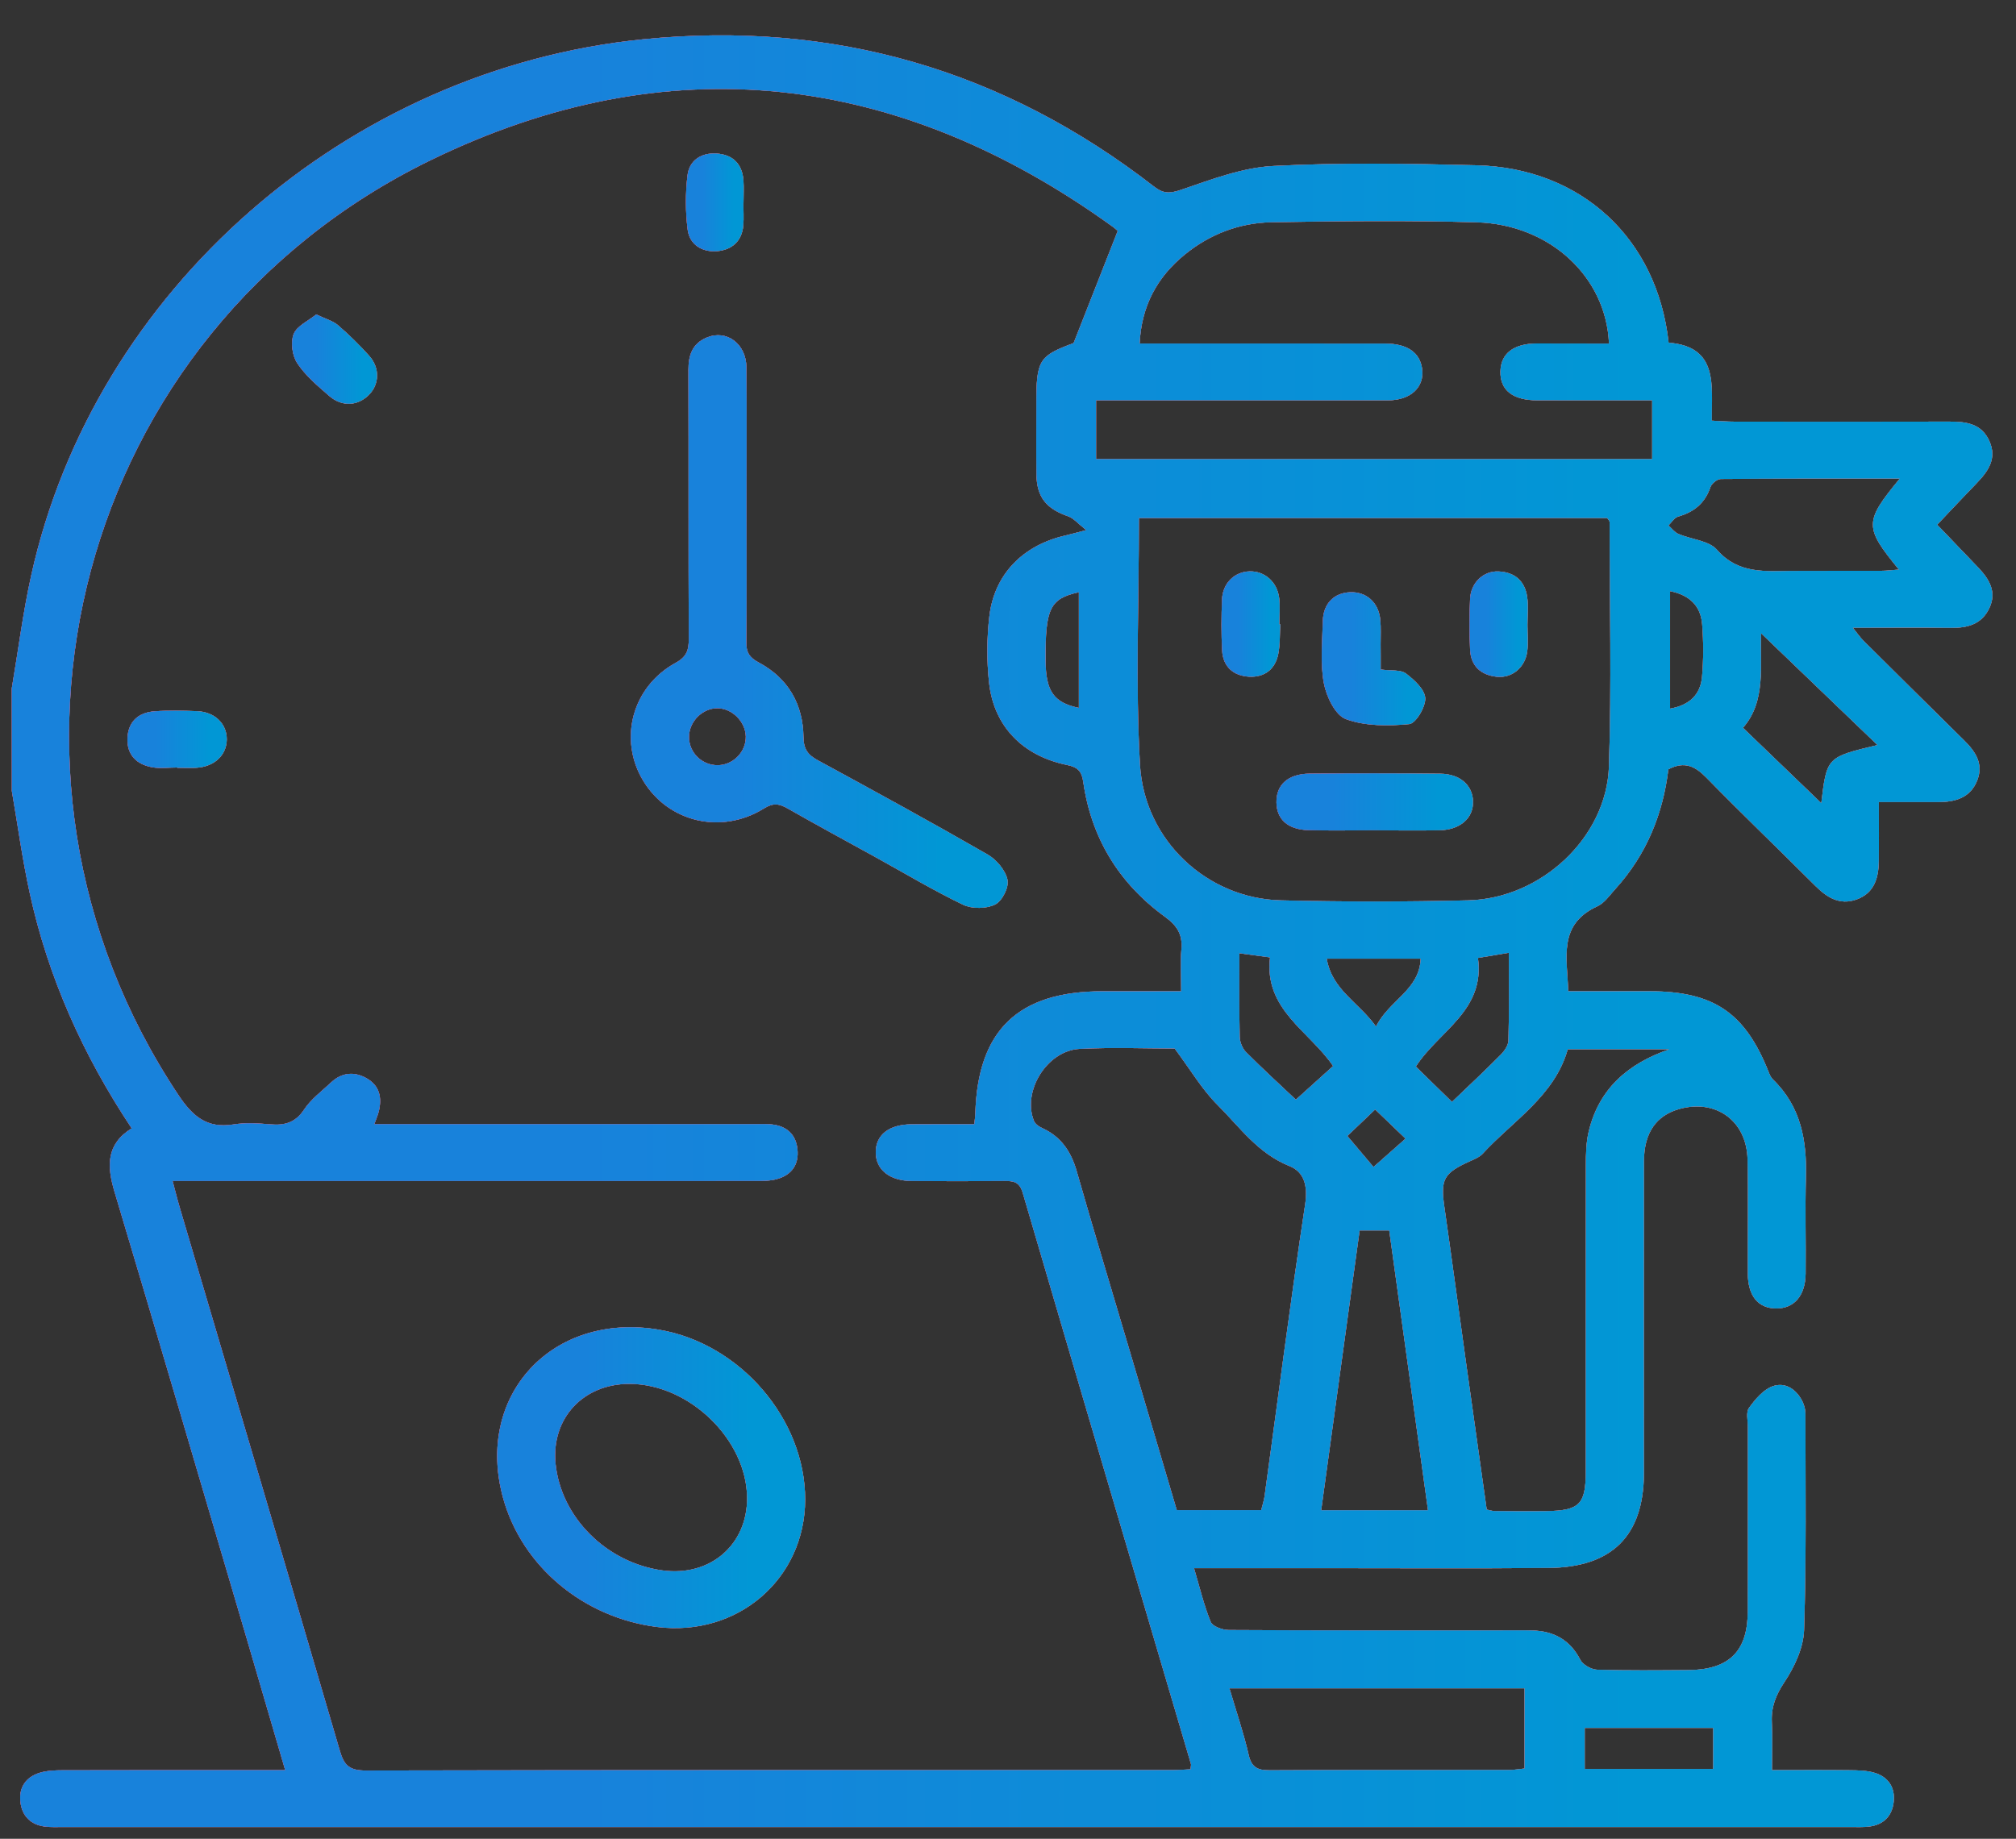<svg width="57" height="52" viewBox="0 0 57 52" fill="none" xmlns="http://www.w3.org/2000/svg">
<rect x="0" y="0" width="57" height="52" fill="#333333" stroke="none"/>
<path d="M0.333 19.468C0.514 18.399 0.65 17.319 0.885 16.261C2.668 8.212 9.808 1.952 18.184 1.111C23.569 0.571 28.387 1.985 32.629 5.276C32.891 5.479 33.068 5.477 33.39 5.369C34.24 5.08 35.12 4.739 36.002 4.694C37.909 4.594 39.828 4.626 41.74 4.674C44.701 4.747 46.858 6.739 47.178 9.691C48.599 9.806 48.389 10.903 48.4 11.897C48.647 11.909 48.841 11.924 49.035 11.924C51.057 11.926 53.081 11.929 55.104 11.923C55.583 11.921 56.023 11.974 56.246 12.471C56.469 12.966 56.215 13.326 55.887 13.666C55.524 14.041 55.167 14.423 54.772 14.839C55.167 15.251 55.552 15.65 55.934 16.052C56.249 16.384 56.466 16.747 56.24 17.21C56.021 17.662 55.619 17.762 55.148 17.756C54.257 17.745 53.366 17.754 52.389 17.754C52.514 17.91 52.587 18.018 52.678 18.11C53.624 19.051 54.573 19.992 55.524 20.928C55.849 21.249 56.091 21.595 55.903 22.071C55.706 22.566 55.282 22.682 54.797 22.683C54.272 22.683 53.748 22.683 53.122 22.683C53.122 23.294 53.128 23.825 53.121 24.355C53.114 24.827 52.995 25.26 52.486 25.439C52.01 25.606 51.651 25.378 51.324 25.05C50.303 24.029 49.259 23.029 48.252 21.998C47.937 21.677 47.639 21.512 47.171 21.756C47.021 23.009 46.556 24.171 45.667 25.147C45.51 25.32 45.364 25.539 45.161 25.631C44.047 26.143 44.31 27.081 44.34 28.032C45.128 28.032 45.886 28.03 46.646 28.032C48.446 28.035 49.334 28.636 49.997 30.293C50.029 30.375 50.064 30.466 50.126 30.525C50.917 31.29 51.088 32.248 51.06 33.285C51.035 34.196 51.062 35.108 51.052 36.019C51.044 36.644 50.726 37.006 50.219 37.003C49.709 37 49.42 36.651 49.417 36.006C49.411 34.934 49.433 33.861 49.41 32.789C49.386 31.699 48.521 31.074 47.485 31.361C46.827 31.544 46.483 32.038 46.481 32.836C46.477 35.606 46.48 38.376 46.48 41.148C46.48 41.326 46.481 41.505 46.48 41.684C46.467 43.433 45.579 44.325 43.783 44.341C41.651 44.36 39.518 44.347 37.386 44.347C36.203 44.347 35.02 44.347 33.759 44.347C33.922 44.895 34.039 45.397 34.232 45.868C34.283 45.994 34.564 46.096 34.739 46.097C37.309 46.112 39.878 46.107 42.449 46.107C42.741 46.107 43.032 46.102 43.324 46.11C43.939 46.127 44.393 46.38 44.682 46.94C44.755 47.08 44.992 47.214 45.159 47.219C46.015 47.246 46.872 47.236 47.728 47.23C48.874 47.223 49.41 46.711 49.414 45.593C49.421 43.841 49.415 42.089 49.417 40.338C49.417 40.16 49.363 39.935 49.452 39.813C49.625 39.575 49.847 39.306 50.111 39.207C50.465 39.075 50.783 39.279 50.957 39.623C51.012 39.732 51.047 39.863 51.047 39.985C51.047 42.023 51.075 44.061 51.008 46.096C50.992 46.598 50.738 47.14 50.451 47.572C50.207 47.939 50.076 48.274 50.096 48.699C50.118 49.125 50.101 49.551 50.101 50.059C50.855 50.059 51.575 50.053 52.295 50.062C52.53 50.065 52.774 50.067 52.995 50.133C53.395 50.251 53.586 50.556 53.542 50.954C53.5 51.35 53.261 51.608 52.839 51.656C52.678 51.675 52.511 51.668 52.348 51.668C35.489 51.668 18.629 51.668 1.77 51.668C1.607 51.668 1.44 51.675 1.278 51.656C0.857 51.606 0.619 51.344 0.576 50.953C0.53 50.555 0.729 50.252 1.127 50.133C1.331 50.072 1.557 50.063 1.773 50.063C3.65 50.057 5.528 50.06 7.405 50.06C7.602 50.06 7.799 50.06 8.064 50.06C7.694 48.796 7.346 47.598 6.994 46.402C5.745 42.169 4.504 37.933 3.238 33.704C3.024 32.986 2.992 32.365 3.723 31.909C2.343 29.832 1.36 27.637 0.841 25.258C0.632 24.302 0.501 23.331 0.335 22.369C0.333 21.399 0.333 20.434 0.333 19.468ZM4.88 33.399C4.959 33.695 5.013 33.918 5.079 34.139C6.591 39.264 8.111 44.387 9.61 49.517C9.729 49.926 9.882 50.07 10.34 50.07C17.941 50.053 25.543 50.059 33.144 50.057C33.319 50.057 33.492 50.043 33.661 50.036C33.667 49.953 33.682 49.914 33.672 49.883C32.085 44.5 30.492 39.118 28.916 33.732C28.827 33.431 28.668 33.395 28.407 33.398C27.532 33.406 26.657 33.406 25.782 33.399C25.151 33.394 24.764 33.08 24.761 32.593C24.757 32.098 25.132 31.799 25.773 31.795C26.366 31.79 26.959 31.793 27.547 31.793C27.563 31.636 27.575 31.564 27.576 31.494C27.642 29.136 28.786 28.033 31.175 28.033C31.898 28.033 32.622 28.033 33.396 28.033C33.396 27.59 33.37 27.215 33.403 26.845C33.44 26.427 33.284 26.178 32.932 25.922C31.631 24.974 30.853 23.693 30.628 22.113C30.586 21.812 30.472 21.695 30.172 21.634C28.915 21.378 28.096 20.537 27.964 19.3C27.897 18.682 27.901 18.045 27.973 17.429C28.111 16.243 28.921 15.421 30.113 15.146C30.25 15.115 30.385 15.076 30.713 14.992C30.468 14.799 30.352 14.653 30.202 14.602C29.582 14.386 29.314 14.062 29.304 13.415C29.294 12.754 29.301 12.092 29.301 11.431C29.301 10.174 29.375 10.068 30.355 9.702C30.794 8.584 31.188 7.584 31.602 6.531C31.617 6.544 31.54 6.468 31.453 6.406C25.402 2.038 18.89 1.257 12.171 4.533C2.175 9.406 -1.064 21.791 5.042 30.964C5.439 31.559 5.841 31.922 6.603 31.799C6.94 31.745 7.295 31.766 7.64 31.796C8.051 31.832 8.354 31.749 8.599 31.377C8.793 31.084 9.098 30.859 9.36 30.612C9.661 30.33 10.011 30.294 10.364 30.493C10.733 30.701 10.803 31.041 10.711 31.424C10.684 31.536 10.635 31.643 10.584 31.79C10.829 31.79 11.029 31.79 11.227 31.79C14.598 31.79 17.972 31.79 21.343 31.79C21.506 31.79 21.673 31.78 21.835 31.8C22.247 31.85 22.5 32.082 22.546 32.49C22.596 32.922 22.393 33.225 21.97 33.343C21.766 33.401 21.539 33.398 21.321 33.398C16.09 33.401 10.858 33.399 5.627 33.399C5.413 33.399 5.195 33.399 4.88 33.399ZM32.202 14.652C32.202 17.016 32.102 19.323 32.231 21.616C32.35 23.772 34.135 25.41 36.211 25.462C37.977 25.505 39.745 25.505 41.511 25.462C43.572 25.412 45.425 23.686 45.491 21.674C45.567 19.371 45.511 17.066 45.51 14.762C45.51 14.733 45.477 14.703 45.444 14.652C41.056 14.652 36.654 14.652 32.202 14.652ZM45.492 9.716C45.414 7.824 43.814 6.345 41.749 6.287C39.82 6.231 37.888 6.252 35.957 6.285C35.045 6.301 34.207 6.621 33.498 7.199C32.712 7.841 32.272 8.658 32.222 9.715C32.479 9.715 32.677 9.715 32.875 9.715C34.971 9.715 37.065 9.713 39.161 9.716C39.789 9.718 40.148 9.969 40.209 10.433C40.278 10.949 39.885 11.321 39.242 11.321C36.728 11.325 34.214 11.322 31.7 11.322C31.468 11.322 31.236 11.322 30.99 11.322C30.99 11.914 30.99 12.452 30.99 12.981C36.259 12.981 41.479 12.981 46.713 12.981C46.713 12.421 46.713 11.896 46.713 11.322C45.602 11.322 44.532 11.325 43.46 11.321C42.77 11.319 42.41 11.032 42.423 10.503C42.434 9.999 42.792 9.719 43.447 9.713C44.117 9.712 44.788 9.716 45.492 9.716ZM33.212 29.652C32.417 29.652 31.47 29.615 30.527 29.662C29.599 29.709 28.891 30.869 29.237 31.707C29.272 31.79 29.378 31.863 29.469 31.903C30.005 32.148 30.284 32.57 30.442 33.12C30.928 34.819 31.44 36.511 31.942 38.206C32.387 39.709 32.83 41.212 33.272 42.706C34.096 42.706 34.872 42.706 35.659 42.706C35.694 42.563 35.735 42.445 35.753 42.323C36.132 39.565 36.486 36.803 36.903 34.05C36.98 33.538 36.874 33.142 36.46 32.977C35.565 32.62 35.048 31.869 34.42 31.243C33.987 30.812 33.672 30.269 33.212 29.652ZM47.2 29.674C46.251 29.674 45.3 29.674 44.326 29.674C43.957 30.989 42.783 31.69 41.915 32.633C41.834 32.721 41.705 32.774 41.59 32.826C40.814 33.173 40.724 33.345 40.838 34.132C41.053 35.633 41.255 37.136 41.465 38.639C41.654 39.994 41.847 41.348 42.035 42.691C42.143 42.712 42.195 42.732 42.248 42.732C42.739 42.735 43.231 42.741 43.722 42.734C44.656 42.721 44.835 42.542 44.835 41.624C44.836 38.731 44.833 35.838 44.839 32.946C44.839 32.627 44.846 32.298 44.921 31.991C45.211 30.788 46.031 30.076 47.2 29.674ZM43.105 47.746C40.301 47.746 37.562 47.746 34.761 47.746C34.955 48.404 35.163 49.009 35.305 49.63C35.388 49.99 35.566 50.066 35.909 50.063C38.166 50.05 40.423 50.057 42.681 50.054C42.819 50.054 42.958 50.027 43.105 50.013C43.105 49.246 43.105 48.519 43.105 47.746ZM40.375 42.709C40.005 40.036 39.639 37.398 39.279 34.797C38.964 34.797 38.717 34.797 38.442 34.797C38.079 37.441 37.718 40.061 37.355 42.709C38.404 42.709 39.36 42.709 40.375 42.709ZM53.713 13.536C51.957 13.536 50.306 13.532 48.654 13.546C48.553 13.548 48.396 13.673 48.362 13.772C48.209 14.223 47.904 14.48 47.448 14.609C47.342 14.639 47.264 14.773 47.174 14.859C47.267 14.942 47.347 15.055 47.457 15.101C47.821 15.255 48.317 15.287 48.545 15.547C49.153 16.245 49.914 16.149 50.685 16.145C51.524 16.14 52.363 16.145 53.201 16.142C53.353 16.142 53.503 16.12 53.69 16.108C52.707 14.908 52.705 14.76 53.713 13.536ZM53.084 21.07C52.014 20.042 50.888 18.961 49.794 17.91C49.755 18.788 49.946 19.833 49.28 20.582C50.075 21.348 50.808 22.051 51.495 22.712C51.65 21.412 51.65 21.412 53.084 21.07ZM37.692 30.148C37.023 29.16 35.731 28.55 35.909 27.075C35.604 27.034 35.349 26.999 35.042 26.958C35.042 27.793 35.034 28.557 35.051 29.319C35.054 29.466 35.126 29.648 35.229 29.752C35.696 30.221 36.184 30.669 36.639 31.098C36.98 30.791 37.338 30.469 37.692 30.148ZM41.787 27.091C41.995 28.587 40.671 29.162 40.031 30.163C40.371 30.495 40.715 30.831 41.053 31.161C41.525 30.708 41.985 30.279 42.427 29.832C42.535 29.724 42.647 29.562 42.65 29.422C42.671 28.61 42.66 27.796 42.66 26.945C42.348 26.997 42.1 27.038 41.787 27.091ZM48.437 48.865C47.206 48.865 46.015 48.865 44.806 48.865C44.806 49.276 44.806 49.641 44.806 50.025C46.032 50.025 47.224 50.025 48.437 50.025C48.437 49.624 48.437 49.255 48.437 48.865ZM37.511 27.11C37.661 27.998 38.418 28.345 38.905 29.03C39.276 28.285 40.135 27.999 40.168 27.11C39.286 27.11 38.455 27.11 37.511 27.11ZM47.219 16.718C47.219 17.845 47.219 18.928 47.219 20.04C47.788 19.94 48.08 19.626 48.123 19.141C48.167 18.647 48.166 18.144 48.126 17.649C48.085 17.139 47.775 16.828 47.219 16.718ZM30.504 20.019C30.504 18.903 30.504 17.829 30.504 16.748C29.685 16.928 29.553 17.206 29.562 18.675C29.568 19.546 29.788 19.87 30.504 20.019ZM38.095 32.125C38.359 32.438 38.606 32.731 38.834 33.002C39.162 32.711 39.444 32.464 39.74 32.201C39.423 31.898 39.145 31.63 38.881 31.376C38.601 31.642 38.332 31.898 38.095 32.125Z" fill="#F1F2F4"/>
<path d="M0.333 19.468C0.514 18.399 0.65 17.319 0.885 16.261C2.668 8.212 9.808 1.952 18.184 1.111C23.569 0.571 28.387 1.985 32.629 5.276C32.891 5.479 33.068 5.477 33.39 5.369C34.24 5.08 35.12 4.739 36.002 4.694C37.909 4.594 39.828 4.626 41.74 4.674C44.701 4.747 46.858 6.739 47.178 9.691C48.599 9.806 48.389 10.903 48.4 11.897C48.647 11.909 48.841 11.924 49.035 11.924C51.057 11.926 53.081 11.929 55.104 11.923C55.583 11.921 56.023 11.974 56.246 12.471C56.469 12.966 56.215 13.326 55.887 13.666C55.524 14.041 55.167 14.423 54.772 14.839C55.167 15.251 55.552 15.65 55.934 16.052C56.249 16.384 56.466 16.747 56.24 17.21C56.021 17.662 55.619 17.762 55.148 17.756C54.257 17.745 53.366 17.754 52.389 17.754C52.514 17.91 52.587 18.018 52.678 18.11C53.624 19.051 54.573 19.992 55.524 20.928C55.849 21.249 56.091 21.595 55.903 22.071C55.706 22.566 55.282 22.682 54.797 22.683C54.272 22.683 53.748 22.683 53.122 22.683C53.122 23.294 53.128 23.825 53.121 24.355C53.114 24.827 52.995 25.26 52.486 25.439C52.01 25.606 51.651 25.378 51.324 25.05C50.303 24.029 49.259 23.029 48.252 21.998C47.937 21.677 47.639 21.512 47.171 21.756C47.021 23.009 46.556 24.171 45.667 25.147C45.51 25.32 45.364 25.539 45.161 25.631C44.047 26.143 44.31 27.081 44.34 28.032C45.128 28.032 45.886 28.03 46.646 28.032C48.446 28.035 49.334 28.636 49.997 30.293C50.029 30.375 50.064 30.466 50.126 30.525C50.917 31.29 51.088 32.248 51.06 33.285C51.035 34.196 51.062 35.108 51.052 36.019C51.044 36.644 50.726 37.006 50.219 37.003C49.709 37 49.42 36.651 49.417 36.006C49.411 34.934 49.433 33.861 49.41 32.789C49.386 31.699 48.521 31.074 47.485 31.361C46.827 31.544 46.483 32.038 46.481 32.836C46.477 35.606 46.48 38.376 46.48 41.148C46.48 41.326 46.481 41.505 46.48 41.684C46.467 43.433 45.579 44.325 43.783 44.341C41.651 44.36 39.518 44.347 37.386 44.347C36.203 44.347 35.02 44.347 33.759 44.347C33.922 44.895 34.039 45.397 34.232 45.868C34.283 45.994 34.564 46.096 34.739 46.097C37.309 46.112 39.878 46.107 42.449 46.107C42.741 46.107 43.032 46.102 43.324 46.11C43.939 46.127 44.393 46.38 44.682 46.94C44.755 47.08 44.992 47.214 45.159 47.219C46.015 47.246 46.872 47.236 47.728 47.23C48.874 47.223 49.41 46.711 49.414 45.593C49.421 43.841 49.415 42.089 49.417 40.338C49.417 40.16 49.363 39.935 49.452 39.813C49.625 39.575 49.847 39.306 50.111 39.207C50.465 39.075 50.783 39.279 50.957 39.623C51.012 39.732 51.047 39.863 51.047 39.985C51.047 42.023 51.075 44.061 51.008 46.096C50.992 46.598 50.738 47.14 50.451 47.572C50.207 47.939 50.076 48.274 50.096 48.699C50.118 49.125 50.101 49.551 50.101 50.059C50.855 50.059 51.575 50.053 52.295 50.062C52.53 50.065 52.774 50.067 52.995 50.133C53.395 50.251 53.586 50.556 53.542 50.954C53.5 51.35 53.261 51.608 52.839 51.656C52.678 51.675 52.511 51.668 52.348 51.668C35.489 51.668 18.629 51.668 1.77 51.668C1.607 51.668 1.44 51.675 1.278 51.656C0.857 51.606 0.619 51.344 0.576 50.953C0.53 50.555 0.729 50.252 1.127 50.133C1.331 50.072 1.557 50.063 1.773 50.063C3.65 50.057 5.528 50.06 7.405 50.06C7.602 50.06 7.799 50.06 8.064 50.06C7.694 48.796 7.346 47.598 6.994 46.402C5.745 42.169 4.504 37.933 3.238 33.704C3.024 32.986 2.992 32.365 3.723 31.909C2.343 29.832 1.36 27.637 0.841 25.258C0.632 24.302 0.501 23.331 0.335 22.369C0.333 21.399 0.333 20.434 0.333 19.468ZM4.88 33.399C4.959 33.695 5.013 33.918 5.079 34.139C6.591 39.264 8.111 44.387 9.61 49.517C9.729 49.926 9.882 50.07 10.34 50.07C17.941 50.053 25.543 50.059 33.144 50.057C33.319 50.057 33.492 50.043 33.661 50.036C33.667 49.953 33.682 49.914 33.672 49.883C32.085 44.5 30.492 39.118 28.916 33.732C28.827 33.431 28.668 33.395 28.407 33.398C27.532 33.406 26.657 33.406 25.782 33.399C25.151 33.394 24.764 33.08 24.761 32.593C24.757 32.098 25.132 31.799 25.773 31.795C26.366 31.79 26.959 31.793 27.547 31.793C27.563 31.636 27.575 31.564 27.576 31.494C27.642 29.136 28.786 28.033 31.175 28.033C31.898 28.033 32.622 28.033 33.396 28.033C33.396 27.59 33.37 27.215 33.403 26.845C33.44 26.427 33.284 26.178 32.932 25.922C31.631 24.974 30.853 23.693 30.628 22.113C30.586 21.812 30.472 21.695 30.172 21.634C28.915 21.378 28.096 20.537 27.964 19.3C27.897 18.682 27.901 18.045 27.973 17.429C28.111 16.243 28.921 15.421 30.113 15.146C30.25 15.115 30.385 15.076 30.713 14.992C30.468 14.799 30.352 14.653 30.202 14.602C29.582 14.386 29.314 14.062 29.304 13.415C29.294 12.754 29.301 12.092 29.301 11.431C29.301 10.174 29.375 10.068 30.355 9.702C30.794 8.584 31.188 7.584 31.602 6.531C31.617 6.544 31.54 6.468 31.453 6.406C25.402 2.038 18.89 1.257 12.171 4.533C2.175 9.406 -1.064 21.791 5.042 30.964C5.439 31.559 5.841 31.922 6.603 31.799C6.94 31.745 7.295 31.766 7.64 31.796C8.051 31.832 8.354 31.749 8.599 31.377C8.793 31.084 9.098 30.859 9.36 30.612C9.661 30.33 10.011 30.294 10.364 30.493C10.733 30.701 10.803 31.041 10.711 31.424C10.684 31.536 10.635 31.643 10.584 31.79C10.829 31.79 11.029 31.79 11.227 31.79C14.598 31.79 17.972 31.79 21.343 31.79C21.506 31.79 21.673 31.78 21.835 31.8C22.247 31.85 22.5 32.082 22.546 32.49C22.596 32.922 22.393 33.225 21.97 33.343C21.766 33.401 21.539 33.398 21.321 33.398C16.09 33.401 10.858 33.399 5.627 33.399C5.413 33.399 5.195 33.399 4.88 33.399ZM32.202 14.652C32.202 17.016 32.102 19.323 32.231 21.616C32.35 23.772 34.135 25.41 36.211 25.462C37.977 25.505 39.745 25.505 41.511 25.462C43.572 25.412 45.425 23.686 45.491 21.674C45.567 19.371 45.511 17.066 45.51 14.762C45.51 14.733 45.477 14.703 45.444 14.652C41.056 14.652 36.654 14.652 32.202 14.652ZM45.492 9.716C45.414 7.824 43.814 6.345 41.749 6.287C39.82 6.231 37.888 6.252 35.957 6.285C35.045 6.301 34.207 6.621 33.498 7.199C32.712 7.841 32.272 8.658 32.222 9.715C32.479 9.715 32.677 9.715 32.875 9.715C34.971 9.715 37.065 9.713 39.161 9.716C39.789 9.718 40.148 9.969 40.209 10.433C40.278 10.949 39.885 11.321 39.242 11.321C36.728 11.325 34.214 11.322 31.7 11.322C31.468 11.322 31.236 11.322 30.99 11.322C30.99 11.914 30.99 12.452 30.99 12.981C36.259 12.981 41.479 12.981 46.713 12.981C46.713 12.421 46.713 11.896 46.713 11.322C45.602 11.322 44.532 11.325 43.46 11.321C42.77 11.319 42.41 11.032 42.423 10.503C42.434 9.999 42.792 9.719 43.447 9.713C44.117 9.712 44.788 9.716 45.492 9.716ZM33.212 29.652C32.417 29.652 31.47 29.615 30.527 29.662C29.599 29.709 28.891 30.869 29.237 31.707C29.272 31.79 29.378 31.863 29.469 31.903C30.005 32.148 30.284 32.57 30.442 33.12C30.928 34.819 31.44 36.511 31.942 38.206C32.387 39.709 32.83 41.212 33.272 42.706C34.096 42.706 34.872 42.706 35.659 42.706C35.694 42.563 35.735 42.445 35.753 42.323C36.132 39.565 36.486 36.803 36.903 34.05C36.98 33.538 36.874 33.142 36.46 32.977C35.565 32.62 35.048 31.869 34.42 31.243C33.987 30.812 33.672 30.269 33.212 29.652ZM47.2 29.674C46.251 29.674 45.3 29.674 44.326 29.674C43.957 30.989 42.783 31.69 41.915 32.633C41.834 32.721 41.705 32.774 41.59 32.826C40.814 33.173 40.724 33.345 40.838 34.132C41.053 35.633 41.255 37.136 41.465 38.639C41.654 39.994 41.847 41.348 42.035 42.691C42.143 42.712 42.195 42.732 42.248 42.732C42.739 42.735 43.231 42.741 43.722 42.734C44.656 42.721 44.835 42.542 44.835 41.624C44.836 38.731 44.833 35.838 44.839 32.946C44.839 32.627 44.846 32.298 44.921 31.991C45.211 30.788 46.031 30.076 47.2 29.674ZM43.105 47.746C40.301 47.746 37.562 47.746 34.761 47.746C34.955 48.404 35.163 49.009 35.305 49.63C35.388 49.99 35.566 50.066 35.909 50.063C38.166 50.05 40.423 50.057 42.681 50.054C42.819 50.054 42.958 50.027 43.105 50.013C43.105 49.246 43.105 48.519 43.105 47.746ZM40.375 42.709C40.005 40.036 39.639 37.398 39.279 34.797C38.964 34.797 38.717 34.797 38.442 34.797C38.079 37.441 37.718 40.061 37.355 42.709C38.404 42.709 39.36 42.709 40.375 42.709ZM53.713 13.536C51.957 13.536 50.306 13.532 48.654 13.546C48.553 13.548 48.396 13.673 48.362 13.772C48.209 14.223 47.904 14.48 47.448 14.609C47.342 14.639 47.264 14.773 47.174 14.859C47.267 14.942 47.347 15.055 47.457 15.101C47.821 15.255 48.317 15.287 48.545 15.547C49.153 16.245 49.914 16.149 50.685 16.145C51.524 16.14 52.363 16.145 53.201 16.142C53.353 16.142 53.503 16.12 53.69 16.108C52.707 14.908 52.705 14.76 53.713 13.536ZM53.084 21.07C52.014 20.042 50.888 18.961 49.794 17.91C49.755 18.788 49.946 19.833 49.28 20.582C50.075 21.348 50.808 22.051 51.495 22.712C51.65 21.412 51.65 21.412 53.084 21.07ZM37.692 30.148C37.023 29.16 35.731 28.55 35.909 27.075C35.604 27.034 35.349 26.999 35.042 26.958C35.042 27.793 35.034 28.557 35.051 29.319C35.054 29.466 35.126 29.648 35.229 29.752C35.696 30.221 36.184 30.669 36.639 31.098C36.98 30.791 37.338 30.469 37.692 30.148ZM41.787 27.091C41.995 28.587 40.671 29.162 40.031 30.163C40.371 30.495 40.715 30.831 41.053 31.161C41.525 30.708 41.985 30.279 42.427 29.832C42.535 29.724 42.647 29.562 42.65 29.422C42.671 28.61 42.66 27.796 42.66 26.945C42.348 26.997 42.1 27.038 41.787 27.091ZM48.437 48.865C47.206 48.865 46.015 48.865 44.806 48.865C44.806 49.276 44.806 49.641 44.806 50.025C46.032 50.025 47.224 50.025 48.437 50.025C48.437 49.624 48.437 49.255 48.437 48.865ZM37.511 27.11C37.661 27.998 38.418 28.345 38.905 29.03C39.276 28.285 40.135 27.999 40.168 27.11C39.286 27.11 38.455 27.11 37.511 27.11ZM47.219 16.718C47.219 17.845 47.219 18.928 47.219 20.04C47.788 19.94 48.08 19.626 48.123 19.141C48.167 18.647 48.166 18.144 48.126 17.649C48.085 17.139 47.775 16.828 47.219 16.718ZM30.504 20.019C30.504 18.903 30.504 17.829 30.504 16.748C29.685 16.928 29.553 17.206 29.562 18.675C29.568 19.546 29.788 19.87 30.504 20.019ZM38.095 32.125C38.359 32.438 38.606 32.731 38.834 33.002C39.162 32.711 39.444 32.464 39.74 32.201C39.423 31.898 39.145 31.63 38.881 31.376C38.601 31.642 38.332 31.898 38.095 32.125Z" fill="url(#paint0_linear_539_867)"/>
<path d="M0.333 19.468C0.514 18.399 0.65 17.319 0.885 16.261C2.668 8.212 9.808 1.952 18.184 1.111C23.569 0.571 28.387 1.985 32.629 5.276C32.891 5.479 33.068 5.477 33.39 5.369C34.24 5.08 35.12 4.739 36.002 4.694C37.909 4.594 39.828 4.626 41.74 4.674C44.701 4.747 46.858 6.739 47.178 9.691C48.599 9.806 48.389 10.903 48.4 11.897C48.647 11.909 48.841 11.924 49.035 11.924C51.057 11.926 53.081 11.929 55.104 11.923C55.583 11.921 56.023 11.974 56.246 12.471C56.469 12.966 56.215 13.326 55.887 13.666C55.524 14.041 55.167 14.423 54.772 14.839C55.167 15.251 55.552 15.65 55.934 16.052C56.249 16.384 56.466 16.747 56.24 17.21C56.021 17.662 55.619 17.762 55.148 17.756C54.257 17.745 53.366 17.754 52.389 17.754C52.514 17.91 52.587 18.018 52.678 18.11C53.624 19.051 54.573 19.992 55.524 20.928C55.849 21.249 56.091 21.595 55.903 22.071C55.706 22.566 55.282 22.682 54.797 22.683C54.272 22.683 53.748 22.683 53.122 22.683C53.122 23.294 53.128 23.825 53.121 24.355C53.114 24.827 52.995 25.26 52.486 25.439C52.01 25.606 51.651 25.378 51.324 25.05C50.303 24.029 49.259 23.029 48.252 21.998C47.937 21.677 47.639 21.512 47.171 21.756C47.021 23.009 46.556 24.171 45.667 25.147C45.51 25.32 45.364 25.539 45.161 25.631C44.047 26.143 44.31 27.081 44.34 28.032C45.128 28.032 45.886 28.03 46.646 28.032C48.446 28.035 49.334 28.636 49.997 30.293C50.029 30.375 50.064 30.466 50.126 30.525C50.917 31.29 51.088 32.248 51.06 33.285C51.035 34.196 51.062 35.108 51.052 36.019C51.044 36.644 50.726 37.006 50.219 37.003C49.709 37 49.42 36.651 49.417 36.006C49.411 34.934 49.433 33.861 49.41 32.789C49.386 31.699 48.521 31.074 47.485 31.361C46.827 31.544 46.483 32.038 46.481 32.836C46.477 35.606 46.48 38.376 46.48 41.148C46.48 41.326 46.481 41.505 46.48 41.684C46.467 43.433 45.579 44.325 43.783 44.341C41.651 44.36 39.518 44.347 37.386 44.347C36.203 44.347 35.02 44.347 33.759 44.347C33.922 44.895 34.039 45.397 34.232 45.868C34.283 45.994 34.564 46.096 34.739 46.097C37.309 46.112 39.878 46.107 42.449 46.107C42.741 46.107 43.032 46.102 43.324 46.11C43.939 46.127 44.393 46.38 44.682 46.94C44.755 47.08 44.992 47.214 45.159 47.219C46.015 47.246 46.872 47.236 47.728 47.23C48.874 47.223 49.41 46.711 49.414 45.593C49.421 43.841 49.415 42.089 49.417 40.338C49.417 40.16 49.363 39.935 49.452 39.813C49.625 39.575 49.847 39.306 50.111 39.207C50.465 39.075 50.783 39.279 50.957 39.623C51.012 39.732 51.047 39.863 51.047 39.985C51.047 42.023 51.075 44.061 51.008 46.096C50.992 46.598 50.738 47.14 50.451 47.572C50.207 47.939 50.076 48.274 50.096 48.699C50.118 49.125 50.101 49.551 50.101 50.059C50.855 50.059 51.575 50.053 52.295 50.062C52.53 50.065 52.774 50.067 52.995 50.133C53.395 50.251 53.586 50.556 53.542 50.954C53.5 51.35 53.261 51.608 52.839 51.656C52.678 51.675 52.511 51.668 52.348 51.668C35.489 51.668 18.629 51.668 1.77 51.668C1.607 51.668 1.44 51.675 1.278 51.656C0.857 51.606 0.619 51.344 0.576 50.953C0.53 50.555 0.729 50.252 1.127 50.133C1.331 50.072 1.557 50.063 1.773 50.063C3.65 50.057 5.528 50.06 7.405 50.06C7.602 50.06 7.799 50.06 8.064 50.06C7.694 48.796 7.346 47.598 6.994 46.402C5.745 42.169 4.504 37.933 3.238 33.704C3.024 32.986 2.992 32.365 3.723 31.909C2.343 29.832 1.36 27.637 0.841 25.258C0.632 24.302 0.501 23.331 0.335 22.369C0.333 21.399 0.333 20.434 0.333 19.468ZM4.88 33.399C4.959 33.695 5.013 33.918 5.079 34.139C6.591 39.264 8.111 44.387 9.61 49.517C9.729 49.926 9.882 50.07 10.34 50.07C17.941 50.053 25.543 50.059 33.144 50.057C33.319 50.057 33.492 50.043 33.661 50.036C33.667 49.953 33.682 49.914 33.672 49.883C32.085 44.5 30.492 39.118 28.916 33.732C28.827 33.431 28.668 33.395 28.407 33.398C27.532 33.406 26.657 33.406 25.782 33.399C25.151 33.394 24.764 33.08 24.761 32.593C24.757 32.098 25.132 31.799 25.773 31.795C26.366 31.79 26.959 31.793 27.547 31.793C27.563 31.636 27.575 31.564 27.576 31.494C27.642 29.136 28.786 28.033 31.175 28.033C31.898 28.033 32.622 28.033 33.396 28.033C33.396 27.59 33.37 27.215 33.403 26.845C33.44 26.427 33.284 26.178 32.932 25.922C31.631 24.974 30.853 23.693 30.628 22.113C30.586 21.812 30.472 21.695 30.172 21.634C28.915 21.378 28.096 20.537 27.964 19.3C27.897 18.682 27.901 18.045 27.973 17.429C28.111 16.243 28.921 15.421 30.113 15.146C30.25 15.115 30.385 15.076 30.713 14.992C30.468 14.799 30.352 14.653 30.202 14.602C29.582 14.386 29.314 14.062 29.304 13.415C29.294 12.754 29.301 12.092 29.301 11.431C29.301 10.174 29.375 10.068 30.355 9.702C30.794 8.584 31.188 7.584 31.602 6.531C31.617 6.544 31.54 6.468 31.453 6.406C25.402 2.038 18.89 1.257 12.171 4.533C2.175 9.406 -1.064 21.791 5.042 30.964C5.439 31.559 5.841 31.922 6.603 31.799C6.94 31.745 7.295 31.766 7.64 31.796C8.051 31.832 8.354 31.749 8.599 31.377C8.793 31.084 9.098 30.859 9.36 30.612C9.661 30.33 10.011 30.294 10.364 30.493C10.733 30.701 10.803 31.041 10.711 31.424C10.684 31.536 10.635 31.643 10.584 31.79C10.829 31.79 11.029 31.79 11.227 31.79C14.598 31.79 17.972 31.79 21.343 31.79C21.506 31.79 21.673 31.78 21.835 31.8C22.247 31.85 22.5 32.082 22.546 32.49C22.596 32.922 22.393 33.225 21.97 33.343C21.766 33.401 21.539 33.398 21.321 33.398C16.09 33.401 10.858 33.399 5.627 33.399C5.413 33.399 5.195 33.399 4.88 33.399ZM32.202 14.652C32.202 17.016 32.102 19.323 32.231 21.616C32.35 23.772 34.135 25.41 36.211 25.462C37.977 25.505 39.745 25.505 41.511 25.462C43.572 25.412 45.425 23.686 45.491 21.674C45.567 19.371 45.511 17.066 45.51 14.762C45.51 14.733 45.477 14.703 45.444 14.652C41.056 14.652 36.654 14.652 32.202 14.652ZM45.492 9.716C45.414 7.824 43.814 6.345 41.749 6.287C39.82 6.231 37.888 6.252 35.957 6.285C35.045 6.301 34.207 6.621 33.498 7.199C32.712 7.841 32.272 8.658 32.222 9.715C32.479 9.715 32.677 9.715 32.875 9.715C34.971 9.715 37.065 9.713 39.161 9.716C39.789 9.718 40.148 9.969 40.209 10.433C40.278 10.949 39.885 11.321 39.242 11.321C36.728 11.325 34.214 11.322 31.7 11.322C31.468 11.322 31.236 11.322 30.99 11.322C30.99 11.914 30.99 12.452 30.99 12.981C36.259 12.981 41.479 12.981 46.713 12.981C46.713 12.421 46.713 11.896 46.713 11.322C45.602 11.322 44.532 11.325 43.46 11.321C42.77 11.319 42.41 11.032 42.423 10.503C42.434 9.999 42.792 9.719 43.447 9.713C44.117 9.712 44.788 9.716 45.492 9.716ZM33.212 29.652C32.417 29.652 31.47 29.615 30.527 29.662C29.599 29.709 28.891 30.869 29.237 31.707C29.272 31.79 29.378 31.863 29.469 31.903C30.005 32.148 30.284 32.57 30.442 33.12C30.928 34.819 31.44 36.511 31.942 38.206C32.387 39.709 32.83 41.212 33.272 42.706C34.096 42.706 34.872 42.706 35.659 42.706C35.694 42.563 35.735 42.445 35.753 42.323C36.132 39.565 36.486 36.803 36.903 34.05C36.98 33.538 36.874 33.142 36.46 32.977C35.565 32.62 35.048 31.869 34.42 31.243C33.987 30.812 33.672 30.269 33.212 29.652ZM47.2 29.674C46.251 29.674 45.3 29.674 44.326 29.674C43.957 30.989 42.783 31.69 41.915 32.633C41.834 32.721 41.705 32.774 41.59 32.826C40.814 33.173 40.724 33.345 40.838 34.132C41.053 35.633 41.255 37.136 41.465 38.639C41.654 39.994 41.847 41.348 42.035 42.691C42.143 42.712 42.195 42.732 42.248 42.732C42.739 42.735 43.231 42.741 43.722 42.734C44.656 42.721 44.835 42.542 44.835 41.624C44.836 38.731 44.833 35.838 44.839 32.946C44.839 32.627 44.846 32.298 44.921 31.991C45.211 30.788 46.031 30.076 47.2 29.674ZM43.105 47.746C40.301 47.746 37.562 47.746 34.761 47.746C34.955 48.404 35.163 49.009 35.305 49.63C35.388 49.99 35.566 50.066 35.909 50.063C38.166 50.05 40.423 50.057 42.681 50.054C42.819 50.054 42.958 50.027 43.105 50.013C43.105 49.246 43.105 48.519 43.105 47.746ZM40.375 42.709C40.005 40.036 39.639 37.398 39.279 34.797C38.964 34.797 38.717 34.797 38.442 34.797C38.079 37.441 37.718 40.061 37.355 42.709C38.404 42.709 39.36 42.709 40.375 42.709ZM53.713 13.536C51.957 13.536 50.306 13.532 48.654 13.546C48.553 13.548 48.396 13.673 48.362 13.772C48.209 14.223 47.904 14.48 47.448 14.609C47.342 14.639 47.264 14.773 47.174 14.859C47.267 14.942 47.347 15.055 47.457 15.101C47.821 15.255 48.317 15.287 48.545 15.547C49.153 16.245 49.914 16.149 50.685 16.145C51.524 16.14 52.363 16.145 53.201 16.142C53.353 16.142 53.503 16.12 53.69 16.108C52.707 14.908 52.705 14.76 53.713 13.536ZM53.084 21.07C52.014 20.042 50.888 18.961 49.794 17.91C49.755 18.788 49.946 19.833 49.28 20.582C50.075 21.348 50.808 22.051 51.495 22.712C51.65 21.412 51.65 21.412 53.084 21.07ZM37.692 30.148C37.023 29.16 35.731 28.55 35.909 27.075C35.604 27.034 35.349 26.999 35.042 26.958C35.042 27.793 35.034 28.557 35.051 29.319C35.054 29.466 35.126 29.648 35.229 29.752C35.696 30.221 36.184 30.669 36.639 31.098C36.98 30.791 37.338 30.469 37.692 30.148ZM41.787 27.091C41.995 28.587 40.671 29.162 40.031 30.163C40.371 30.495 40.715 30.831 41.053 31.161C41.525 30.708 41.985 30.279 42.427 29.832C42.535 29.724 42.647 29.562 42.65 29.422C42.671 28.61 42.66 27.796 42.66 26.945C42.348 26.997 42.1 27.038 41.787 27.091ZM48.437 48.865C47.206 48.865 46.015 48.865 44.806 48.865C44.806 49.276 44.806 49.641 44.806 50.025C46.032 50.025 47.224 50.025 48.437 50.025C48.437 49.624 48.437 49.255 48.437 48.865ZM37.511 27.11C37.661 27.998 38.418 28.345 38.905 29.03C39.276 28.285 40.135 27.999 40.168 27.11C39.286 27.11 38.455 27.11 37.511 27.11ZM47.219 16.718C47.219 17.845 47.219 18.928 47.219 20.04C47.788 19.94 48.08 19.626 48.123 19.141C48.167 18.647 48.166 18.144 48.126 17.649C48.085 17.139 47.775 16.828 47.219 16.718ZM30.504 20.019C30.504 18.903 30.504 17.829 30.504 16.748C29.685 16.928 29.553 17.206 29.562 18.675C29.568 19.546 29.788 19.87 30.504 20.019ZM38.095 32.125C38.359 32.438 38.606 32.731 38.834 33.002C39.162 32.711 39.444 32.464 39.74 32.201C39.423 31.898 39.145 31.63 38.881 31.376C38.601 31.642 38.332 31.898 38.095 32.125Z" fill="url(#paint1_linear_539_867)"/>
<path d="M21.107 14.303C21.107 15.59 21.116 16.876 21.101 18.163C21.098 18.449 21.187 18.595 21.453 18.736C22.291 19.184 22.705 19.922 22.717 20.844C22.721 21.186 22.841 21.348 23.125 21.502C24.732 22.376 26.339 23.254 27.924 24.166C28.177 24.312 28.429 24.613 28.486 24.882C28.531 25.092 28.336 25.481 28.137 25.579C27.891 25.703 27.483 25.707 27.233 25.587C26.384 25.179 25.575 24.693 24.75 24.238C23.924 23.783 23.096 23.334 22.278 22.868C22.039 22.731 21.87 22.695 21.601 22.862C20.397 23.613 18.893 23.253 18.184 22.077C17.48 20.909 17.872 19.417 19.105 18.744C19.421 18.57 19.475 18.38 19.474 18.071C19.463 15.534 19.472 12.996 19.465 10.459C19.463 10.045 19.576 9.714 19.984 9.545C20.543 9.313 21.097 9.719 21.104 10.389C21.117 11.694 21.107 12.999 21.107 14.303ZM20.282 20.029C19.86 20.029 19.49 20.4 19.481 20.827C19.472 21.282 19.85 21.652 20.309 21.64C20.739 21.627 21.095 21.256 21.087 20.829C21.078 20.407 20.697 20.029 20.282 20.029Z" fill="#F1F2F4"/>
<path d="M21.107 14.303C21.107 15.59 21.116 16.876 21.101 18.163C21.098 18.449 21.187 18.595 21.453 18.736C22.291 19.184 22.705 19.922 22.717 20.844C22.721 21.186 22.841 21.348 23.125 21.502C24.732 22.376 26.339 23.254 27.924 24.166C28.177 24.312 28.429 24.613 28.486 24.882C28.531 25.092 28.336 25.481 28.137 25.579C27.891 25.703 27.483 25.707 27.233 25.587C26.384 25.179 25.575 24.693 24.75 24.238C23.924 23.783 23.096 23.334 22.278 22.868C22.039 22.731 21.87 22.695 21.601 22.862C20.397 23.613 18.893 23.253 18.184 22.077C17.48 20.909 17.872 19.417 19.105 18.744C19.421 18.57 19.475 18.38 19.474 18.071C19.463 15.534 19.472 12.996 19.465 10.459C19.463 10.045 19.576 9.714 19.984 9.545C20.543 9.313 21.097 9.719 21.104 10.389C21.117 11.694 21.107 12.999 21.107 14.303ZM20.282 20.029C19.86 20.029 19.49 20.4 19.481 20.827C19.472 21.282 19.85 21.652 20.309 21.64C20.739 21.627 21.095 21.256 21.087 20.829C21.078 20.407 20.697 20.029 20.282 20.029Z" fill="url(#paint2_linear_539_867)"/>
<path d="M21.107 14.303C21.107 15.59 21.116 16.876 21.101 18.163C21.098 18.449 21.187 18.595 21.453 18.736C22.291 19.184 22.705 19.922 22.717 20.844C22.721 21.186 22.841 21.348 23.125 21.502C24.732 22.376 26.339 23.254 27.924 24.166C28.177 24.312 28.429 24.613 28.486 24.882C28.531 25.092 28.336 25.481 28.137 25.579C27.891 25.703 27.483 25.707 27.233 25.587C26.384 25.179 25.575 24.693 24.75 24.238C23.924 23.783 23.096 23.334 22.278 22.868C22.039 22.731 21.87 22.695 21.601 22.862C20.397 23.613 18.893 23.253 18.184 22.077C17.48 20.909 17.872 19.417 19.105 18.744C19.421 18.57 19.475 18.38 19.474 18.071C19.463 15.534 19.472 12.996 19.465 10.459C19.463 10.045 19.576 9.714 19.984 9.545C20.543 9.313 21.097 9.719 21.104 10.389C21.117 11.694 21.107 12.999 21.107 14.303ZM20.282 20.029C19.86 20.029 19.49 20.4 19.481 20.827C19.472 21.282 19.85 21.652 20.309 21.64C20.739 21.627 21.095 21.256 21.087 20.829C21.078 20.407 20.697 20.029 20.282 20.029Z" fill="url(#paint3_linear_539_867)"/>
<path d="M22.765 42.409C22.761 44.657 20.85 46.299 18.574 46.01C16.496 45.747 14.762 44.297 14.227 42.373C13.417 39.466 15.611 37.092 18.634 37.604C20.926 37.991 22.769 40.135 22.765 42.409ZM21.123 42.359C21.113 40.714 19.493 39.141 17.804 39.136C16.49 39.131 15.58 40.112 15.708 41.395C15.86 42.907 17.143 44.191 18.723 44.41C20.072 44.599 21.132 43.692 21.123 42.359Z" fill="#F1F2F4"/>
<path d="M22.765 42.409C22.761 44.657 20.85 46.299 18.574 46.01C16.496 45.747 14.762 44.297 14.227 42.373C13.417 39.466 15.611 37.092 18.634 37.604C20.926 37.991 22.769 40.135 22.765 42.409ZM21.123 42.359C21.113 40.714 19.493 39.141 17.804 39.136C16.49 39.131 15.58 40.112 15.708 41.395C15.86 42.907 17.143 44.191 18.723 44.41C20.072 44.599 21.132 43.692 21.123 42.359Z" fill="url(#paint4_linear_539_867)"/>
<path d="M22.765 42.409C22.761 44.657 20.85 46.299 18.574 46.01C16.496 45.747 14.762 44.297 14.227 42.373C13.417 39.466 15.611 37.092 18.634 37.604C20.926 37.991 22.769 40.135 22.765 42.409ZM21.123 42.359C21.113 40.714 19.493 39.141 17.804 39.136C16.49 39.131 15.58 40.112 15.708 41.395C15.86 42.907 17.143 44.191 18.723 44.41C20.072 44.599 21.132 43.692 21.123 42.359Z" fill="url(#paint5_linear_539_867)"/>
<path d="M21.018 5.741C21.018 5.954 21.034 6.17 21.015 6.382C20.976 6.819 20.694 7.068 20.274 7.103C19.847 7.137 19.495 6.915 19.443 6.495C19.379 5.989 19.377 5.464 19.439 4.956C19.49 4.538 19.821 4.314 20.263 4.342C20.728 4.374 20.985 4.644 21.02 5.099C21.035 5.312 21.022 5.527 21.022 5.74C21.02 5.741 21.018 5.741 21.018 5.741Z" fill="#F1F2F4"/>
<path d="M21.018 5.741C21.018 5.954 21.034 6.17 21.015 6.382C20.976 6.819 20.694 7.068 20.274 7.103C19.847 7.137 19.495 6.915 19.443 6.495C19.379 5.989 19.377 5.464 19.439 4.956C19.49 4.538 19.821 4.314 20.263 4.342C20.728 4.374 20.985 4.644 21.02 5.099C21.035 5.312 21.022 5.527 21.022 5.74C21.02 5.741 21.018 5.741 21.018 5.741Z" fill="url(#paint6_linear_539_867)"/>
<path d="M21.018 5.741C21.018 5.954 21.034 6.17 21.015 6.382C20.976 6.819 20.694 7.068 20.274 7.103C19.847 7.137 19.495 6.915 19.443 6.495C19.379 5.989 19.377 5.464 19.439 4.956C19.49 4.538 19.821 4.314 20.263 4.342C20.728 4.374 20.985 4.644 21.02 5.099C21.035 5.312 21.022 5.527 21.022 5.74C21.02 5.741 21.018 5.741 21.018 5.741Z" fill="url(#paint7_linear_539_867)"/>
<path d="M5.01 21.705C4.774 21.705 4.53 21.739 4.302 21.698C3.855 21.616 3.586 21.344 3.604 20.878C3.623 20.415 3.902 20.153 4.361 20.117C4.759 20.087 5.163 20.097 5.564 20.112C6.072 20.13 6.415 20.466 6.412 20.911C6.409 21.352 6.065 21.68 5.557 21.712C5.376 21.723 5.193 21.713 5.01 21.713C5.01 21.712 5.01 21.708 5.01 21.705Z" fill="#F1F2F4"/>
<path d="M5.01 21.705C4.774 21.705 4.53 21.739 4.302 21.698C3.855 21.616 3.586 21.344 3.604 20.878C3.623 20.415 3.902 20.153 4.361 20.117C4.759 20.087 5.163 20.097 5.564 20.112C6.072 20.13 6.415 20.466 6.412 20.911C6.409 21.352 6.065 21.68 5.557 21.712C5.376 21.723 5.193 21.713 5.01 21.713C5.01 21.712 5.01 21.708 5.01 21.705Z" fill="url(#paint8_linear_539_867)"/>
<path d="M5.01 21.705C4.774 21.705 4.53 21.739 4.302 21.698C3.855 21.616 3.586 21.344 3.604 20.878C3.623 20.415 3.902 20.153 4.361 20.117C4.759 20.087 5.163 20.097 5.564 20.112C6.072 20.13 6.415 20.466 6.412 20.911C6.409 21.352 6.065 21.68 5.557 21.712C5.376 21.723 5.193 21.713 5.01 21.713C5.01 21.712 5.01 21.708 5.01 21.705Z" fill="url(#paint9_linear_539_867)"/>
<path d="M8.942 8.892C9.209 9.021 9.413 9.074 9.554 9.195C9.866 9.464 10.164 9.754 10.438 10.062C10.748 10.409 10.727 10.874 10.425 11.172C10.107 11.485 9.666 11.511 9.302 11.192C8.977 10.91 8.635 10.621 8.404 10.271C8.261 10.055 8.211 9.677 8.304 9.444C8.398 9.214 8.723 9.071 8.942 8.892Z" fill="#F1F2F4"/>
<path d="M8.942 8.892C9.209 9.021 9.413 9.074 9.554 9.195C9.866 9.464 10.164 9.754 10.438 10.062C10.748 10.409 10.727 10.874 10.425 11.172C10.107 11.485 9.666 11.511 9.302 11.192C8.977 10.91 8.635 10.621 8.404 10.271C8.261 10.055 8.211 9.677 8.304 9.444C8.398 9.214 8.723 9.071 8.942 8.892Z" fill="url(#paint10_linear_539_867)"/>
<path d="M8.942 8.892C9.209 9.021 9.413 9.074 9.554 9.195C9.866 9.464 10.164 9.754 10.438 10.062C10.748 10.409 10.727 10.874 10.425 11.172C10.107 11.485 9.666 11.511 9.302 11.192C8.977 10.91 8.635 10.621 8.404 10.271C8.261 10.055 8.211 9.677 8.304 9.444C8.398 9.214 8.723 9.071 8.942 8.892Z" fill="url(#paint11_linear_539_867)"/>
<path d="M38.852 23.481C38.233 23.481 37.615 23.494 36.998 23.477C36.415 23.461 36.098 23.174 36.09 22.696C36.081 22.198 36.412 21.887 37.02 21.879C38.255 21.867 39.492 21.867 40.727 21.881C41.284 21.887 41.638 22.211 41.648 22.665C41.66 23.134 41.29 23.465 40.705 23.48C40.088 23.493 39.47 23.483 38.852 23.481Z" fill="#F1F2F4"/>
<path d="M38.852 23.481C38.233 23.481 37.615 23.494 36.998 23.477C36.415 23.461 36.098 23.174 36.09 22.696C36.081 22.198 36.412 21.887 37.02 21.879C38.255 21.867 39.492 21.867 40.727 21.881C41.284 21.887 41.638 22.211 41.648 22.665C41.66 23.134 41.29 23.465 40.705 23.48C40.088 23.493 39.47 23.483 38.852 23.481Z" fill="url(#paint12_linear_539_867)"/>
<path d="M38.852 23.481C38.233 23.481 37.615 23.494 36.998 23.477C36.415 23.461 36.098 23.174 36.09 22.696C36.081 22.198 36.412 21.887 37.02 21.879C38.255 21.867 39.492 21.867 40.727 21.881C41.284 21.887 41.638 22.211 41.648 22.665C41.66 23.134 41.29 23.465 40.705 23.48C40.088 23.493 39.47 23.483 38.852 23.481Z" fill="url(#paint13_linear_539_867)"/>
<path d="M39.037 18.934C39.334 18.974 39.603 18.934 39.751 19.047C39.988 19.226 40.284 19.497 40.297 19.743C40.31 19.992 40.03 20.46 39.845 20.477C39.253 20.534 38.601 20.537 38.057 20.338C37.752 20.227 37.5 19.696 37.43 19.317C37.325 18.748 37.387 18.146 37.402 17.558C37.415 17.07 37.715 16.77 38.165 16.749C38.628 16.727 38.978 17.033 39.026 17.527C39.048 17.757 39.034 17.99 39.035 18.222C39.038 18.452 39.037 18.681 39.037 18.934Z" fill="#F1F2F4"/>
<path d="M39.037 18.934C39.334 18.974 39.603 18.934 39.751 19.047C39.988 19.226 40.284 19.497 40.297 19.743C40.31 19.992 40.03 20.46 39.845 20.477C39.253 20.534 38.601 20.537 38.057 20.338C37.752 20.227 37.5 19.696 37.43 19.317C37.325 18.748 37.387 18.146 37.402 17.558C37.415 17.07 37.715 16.77 38.165 16.749C38.628 16.727 38.978 17.033 39.026 17.527C39.048 17.757 39.034 17.99 39.035 18.222C39.038 18.452 39.037 18.681 39.037 18.934Z" fill="url(#paint14_linear_539_867)"/>
<path d="M39.037 18.934C39.334 18.974 39.603 18.934 39.751 19.047C39.988 19.226 40.284 19.497 40.297 19.743C40.31 19.992 40.03 20.46 39.845 20.477C39.253 20.534 38.601 20.537 38.057 20.338C37.752 20.227 37.5 19.696 37.43 19.317C37.325 18.748 37.387 18.146 37.402 17.558C37.415 17.07 37.715 16.77 38.165 16.749C38.628 16.727 38.978 17.033 39.026 17.527C39.048 17.757 39.034 17.99 39.035 18.222C39.038 18.452 39.037 18.681 39.037 18.934Z" fill="url(#paint15_linear_539_867)"/>
<path d="M43.187 17.674C43.187 17.923 43.213 18.175 43.181 18.421C43.123 18.874 42.751 19.184 42.321 19.139C41.864 19.091 41.587 18.83 41.565 18.375C41.543 17.896 41.543 17.414 41.565 16.935C41.586 16.48 41.94 16.142 42.367 16.16C42.827 16.178 43.114 16.433 43.178 16.876C43.218 17.136 43.187 17.408 43.187 17.674Z" fill="#F1F2F4"/>
<path d="M43.187 17.674C43.187 17.923 43.213 18.175 43.181 18.421C43.123 18.874 42.751 19.184 42.321 19.139C41.864 19.091 41.587 18.83 41.565 18.375C41.543 17.896 41.543 17.414 41.565 16.935C41.586 16.48 41.94 16.142 42.367 16.16C42.827 16.178 43.114 16.433 43.178 16.876C43.218 17.136 43.187 17.408 43.187 17.674Z" fill="url(#paint16_linear_539_867)"/>
<path d="M43.187 17.674C43.187 17.923 43.213 18.175 43.181 18.421C43.123 18.874 42.751 19.184 42.321 19.139C41.864 19.091 41.587 18.83 41.565 18.375C41.543 17.896 41.543 17.414 41.565 16.935C41.586 16.48 41.94 16.142 42.367 16.16C42.827 16.178 43.114 16.433 43.178 16.876C43.218 17.136 43.187 17.408 43.187 17.674Z" fill="url(#paint17_linear_539_867)"/>
<path d="M36.199 17.657C36.181 17.94 36.196 18.229 36.139 18.505C36.053 18.922 35.757 19.158 35.322 19.137C34.867 19.113 34.578 18.851 34.554 18.393C34.529 17.914 34.532 17.434 34.551 16.955C34.57 16.491 34.904 16.169 35.331 16.158C35.754 16.147 36.111 16.454 36.167 16.913C36.196 17.159 36.172 17.409 36.172 17.658C36.181 17.657 36.19 17.657 36.199 17.657Z" fill="#F1F2F4"/>
<path d="M36.199 17.657C36.181 17.94 36.196 18.229 36.139 18.505C36.053 18.922 35.757 19.158 35.322 19.137C34.867 19.113 34.578 18.851 34.554 18.393C34.529 17.914 34.532 17.434 34.551 16.955C34.57 16.491 34.904 16.169 35.331 16.158C35.754 16.147 36.111 16.454 36.167 16.913C36.196 17.159 36.172 17.409 36.172 17.658C36.181 17.657 36.19 17.657 36.199 17.657Z" fill="url(#paint18_linear_539_867)"/>
<path d="M36.199 17.657C36.181 17.94 36.196 18.229 36.139 18.505C36.053 18.922 35.757 19.158 35.322 19.137C34.867 19.113 34.578 18.851 34.554 18.393C34.529 17.914 34.532 17.434 34.551 16.955C34.57 16.491 34.904 16.169 35.331 16.158C35.754 16.147 36.111 16.454 36.167 16.913C36.196 17.159 36.172 17.409 36.172 17.658C36.181 17.657 36.19 17.657 36.199 17.657Z" fill="url(#paint19_linear_539_867)"/>
<defs>
<linearGradient id="paint0_linear_539_867" x1="5.633" y1="26.452" x2="46.97" y2="26.452" gradientUnits="userSpaceOnUse">
<stop stop-color="#FF1C54"/>
<stop offset="1" stop-color="#FF4444"/>
</linearGradient>
<linearGradient id="paint1_linear_539_867" x1="16.321" y1="26.334" x2="46.443" y2="26.334" gradientUnits="userSpaceOnUse">
<stop stop-color="#1882DB"/>
<stop offset="1" stop-color="#0197D5"/>
</linearGradient>
<linearGradient id="paint2_linear_539_867" x1="18.845" y1="17.615" x2="26.711" y2="17.615" gradientUnits="userSpaceOnUse">
<stop stop-color="#FF1C54"/>
<stop offset="1" stop-color="#FF4444"/>
</linearGradient>
<linearGradient id="paint3_linear_539_867" x1="20.878" y1="17.577" x2="26.61" y2="17.577" gradientUnits="userSpaceOnUse">
<stop stop-color="#1882DB"/>
<stop offset="1" stop-color="#0197D5"/>
</linearGradient>
<linearGradient id="paint4_linear_539_867" x1="14.881" y1="41.809" x2="21.309" y2="41.809" gradientUnits="userSpaceOnUse">
<stop stop-color="#FF1C54"/>
<stop offset="1" stop-color="#FF4444"/>
</linearGradient>
<linearGradient id="paint5_linear_539_867" x1="16.543" y1="41.789" x2="21.227" y2="41.789" gradientUnits="userSpaceOnUse">
<stop stop-color="#1882DB"/>
<stop offset="1" stop-color="#0197D5"/>
</linearGradient>
<linearGradient id="paint6_linear_539_867" x1="19.548" y1="5.729" x2="20.754" y2="5.729" gradientUnits="userSpaceOnUse">
<stop stop-color="#FF1C54"/>
<stop offset="1" stop-color="#FF4444"/>
</linearGradient>
<linearGradient id="paint7_linear_539_867" x1="19.86" y1="5.723" x2="20.739" y2="5.723" gradientUnits="userSpaceOnUse">
<stop stop-color="#1882DB"/>
<stop offset="1" stop-color="#0197D5"/>
</linearGradient>
<linearGradient id="paint8_linear_539_867" x1="3.869" y1="20.912" x2="5.942" y2="20.912" gradientUnits="userSpaceOnUse">
<stop stop-color="#FF1C54"/>
<stop offset="1" stop-color="#FF4444"/>
</linearGradient>
<linearGradient id="paint9_linear_539_867" x1="4.405" y1="20.908" x2="5.916" y2="20.908" gradientUnits="userSpaceOnUse">
<stop stop-color="#1882DB"/>
<stop offset="1" stop-color="#0197D5"/>
</linearGradient>
<linearGradient id="paint10_linear_539_867" x1="8.484" y1="10.162" x2="10.259" y2="10.162" gradientUnits="userSpaceOnUse">
<stop stop-color="#FF1C54"/>
<stop offset="1" stop-color="#FF4444"/>
</linearGradient>
<linearGradient id="paint11_linear_539_867" x1="8.943" y1="10.156" x2="10.237" y2="10.156" gradientUnits="userSpaceOnUse">
<stop stop-color="#1882DB"/>
<stop offset="1" stop-color="#0197D5"/>
</linearGradient>
<linearGradient id="paint12_linear_539_867" x1="36.615" y1="22.682" x2="40.719" y2="22.682" gradientUnits="userSpaceOnUse">
<stop stop-color="#FF1C54"/>
<stop offset="1" stop-color="#FF4444"/>
</linearGradient>
<linearGradient id="paint13_linear_539_867" x1="37.676" y1="22.678" x2="40.667" y2="22.678" gradientUnits="userSpaceOnUse">
<stop stop-color="#1882DB"/>
<stop offset="1" stop-color="#0197D5"/>
</linearGradient>
<linearGradient id="paint14_linear_539_867" x1="37.647" y1="18.638" x2="39.808" y2="18.638" gradientUnits="userSpaceOnUse">
<stop stop-color="#FF1C54"/>
<stop offset="1" stop-color="#FF4444"/>
</linearGradient>
<linearGradient id="paint15_linear_539_867" x1="38.206" y1="18.629" x2="39.78" y2="18.629" gradientUnits="userSpaceOnUse">
<stop stop-color="#1882DB"/>
<stop offset="1" stop-color="#0197D5"/>
</linearGradient>
<linearGradient id="paint16_linear_539_867" x1="41.705" y1="17.658" x2="42.922" y2="17.658" gradientUnits="userSpaceOnUse">
<stop stop-color="#FF1C54"/>
<stop offset="1" stop-color="#FF4444"/>
</linearGradient>
<linearGradient id="paint17_linear_539_867" x1="42.02" y1="17.651" x2="42.907" y2="17.651" gradientUnits="userSpaceOnUse">
<stop stop-color="#1882DB"/>
<stop offset="1" stop-color="#0197D5"/>
</linearGradient>
<linearGradient id="paint18_linear_539_867" x1="34.693" y1="17.655" x2="35.921" y2="17.655" gradientUnits="userSpaceOnUse">
<stop stop-color="#FF1C54"/>
<stop offset="1" stop-color="#FF4444"/>
</linearGradient>
<linearGradient id="paint19_linear_539_867" x1="35.011" y1="17.648" x2="35.905" y2="17.648" gradientUnits="userSpaceOnUse">
<stop stop-color="#1882DB"/>
<stop offset="1" stop-color="#0197D5"/>
</linearGradient>
</defs>
</svg>
